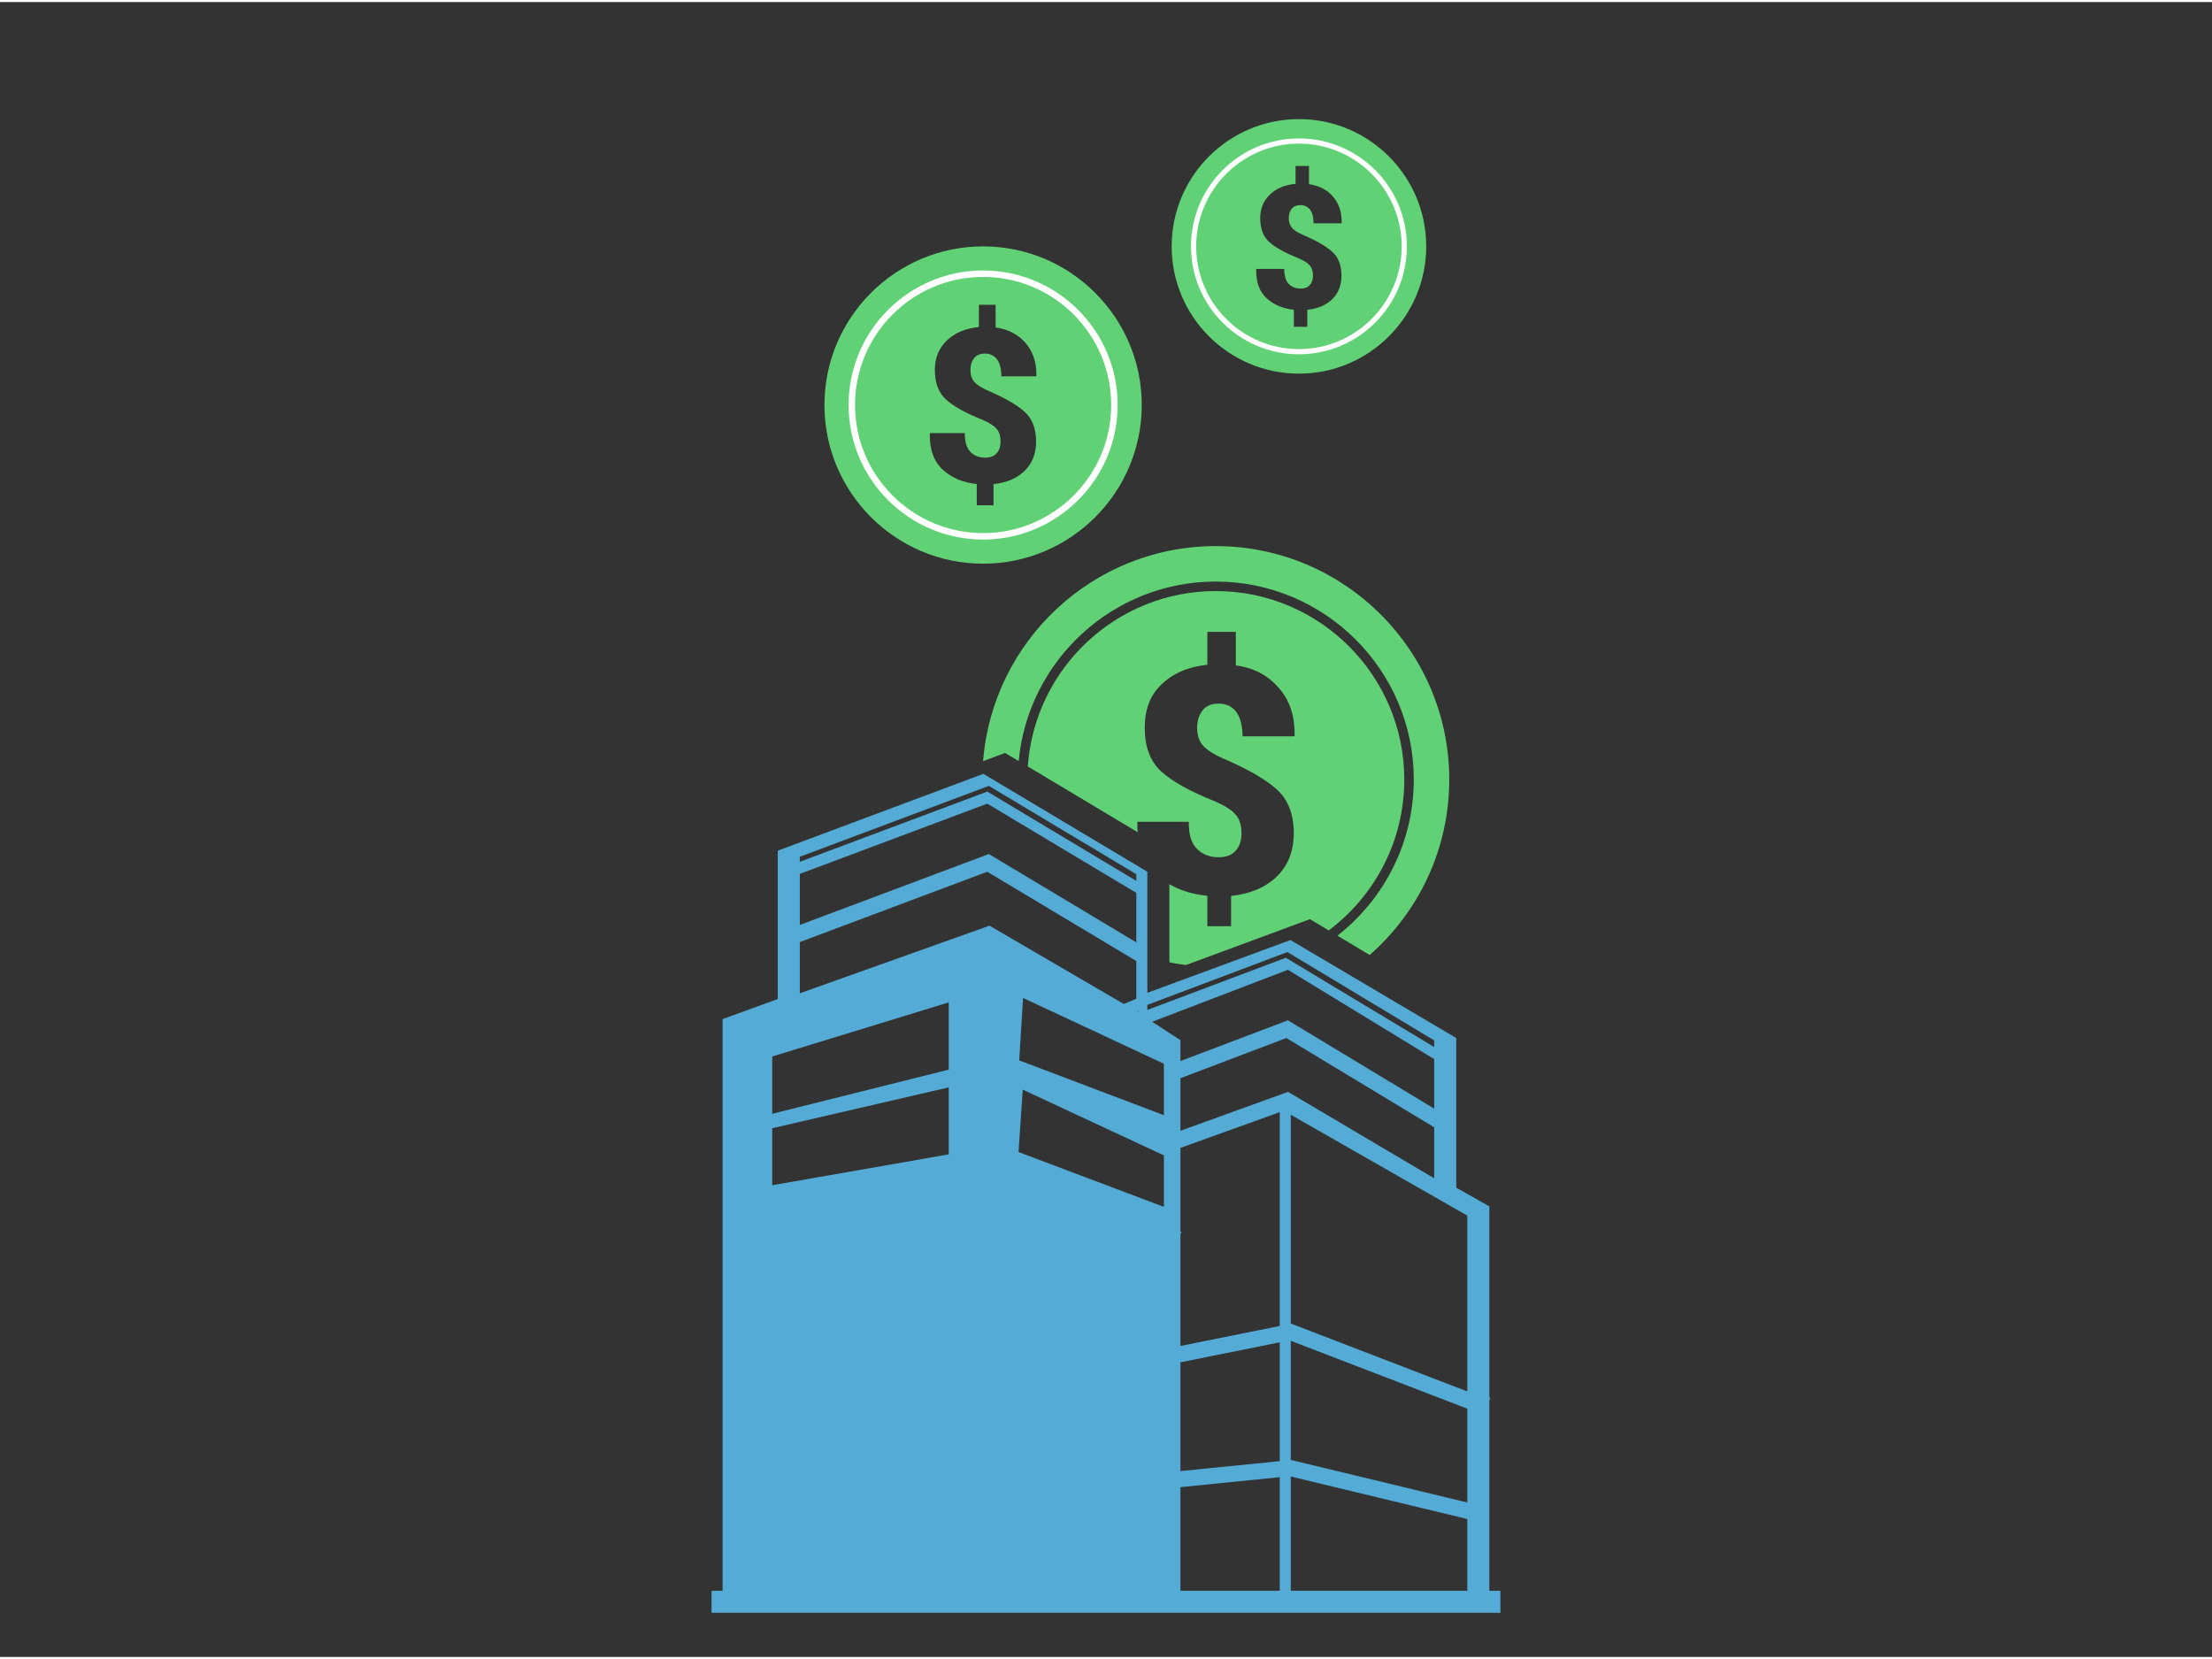 <?xml version="1.0" encoding="utf-8"?>
<!-- Generator: Adobe Illustrator 16.0.0, SVG Export Plug-In . SVG Version: 6.00 Build 0)  -->
<!DOCTYPE svg PUBLIC "-//W3C//DTD SVG 1.1//EN" "http://www.w3.org/Graphics/SVG/1.1/DTD/svg11.dtd">
<svg version="1.1" id="Layer_2" xmlns="http://www.w3.org/2000/svg" xmlns:xlink="http://www.w3.org/1999/xlink" x="0px" y="0px"
	 width="200px" height="150px" viewBox="0 0 400.99 300" enable-background="new 0 0 400.99 300" xml:space="preserve">
<rect x="0" y="0" width="400.99" height="300" fill="#333333" stroke="none"/>
<g>
	<g>
		<g>
			<path fill="#54ABD5" d="M269.99,288v-34.484l0.166-0.445l-0.166-0.065v-34.685l-6-3.396V203.16v-0.806v-11.554v-0.807v-2.19
				l-30.061-17.764l-25.939,9.565v-6.572v-0.823v-11.54v-0.829v-2.182l-29.723-17.75l-37.277,13.934v2.18v1.01v11.344v1.019v11.336
				l-10,3.643V288h-2v4h56.38h86.62v-4H269.99z M207.99,181.795l25.396-9.576l26.604,16.013v1.207l-26.895-16.186l-25.105,9.46
				V181.795z M208.867,184.854l24.606-9.421l26.517,16.187v8.979l-26.513-16.012l-19.487,7.388v-3.784L208.867,184.854z
				 M206.411,182.885v0.194l-0.201-0.118L206.411,182.885z M144.99,154.94l34.271-12.849l26.729,16.012v1.208l-27.015-16.187
				l-33.985,12.732V154.94z M144.99,158.052l33.985-12.739l27.015,16.178v8.973l-26.729-16.018l-34.271,12.854V158.052z
				 M171.99,208.889l-32,5.598v-10.332l32-7.408V208.889z M171.99,193.532l-32,8.006v-10.39l32-9.804V193.532z M144.99,179.692
				v-9.285l33.985-12.748l27.015,16.187v6.846l-2.277,0.933l-24.332-14.192L144.99,179.692z M190.382,248.569v-0.019l0.012,0.016
				L190.382,248.569z M210.99,201.791l-26.23-9.94l0.704-11.313l25.526,11.924V201.791z M210.99,218.409l-26.353-9.94l0.765-11.313
				l25.588,11.924V218.409z M231.99,288h-14.772h-3.228v-18.782l18-1.808V288z M231.99,264.501l-18,1.803v-19.717l18-3.624V264.501z
				 M231.99,239.998l-18,3.625v-20.25l0.162-0.437l-0.162-0.06v-15.159l18-6.477V239.998z M213.99,204.616v-9.531l19.196-7.283
				l26.804,16.187v9.242l-26.501-15.671L213.99,204.616z M265.99,288h-32v-20.712l32,7.707V288z M265.99,271.999l-32-7.717v-21.594
				l32,12.302V271.999z M265.99,251.864l-32-12.311v-37.847l32,18.286V251.864z"/>
		</g>
	</g>
	<g>
		<g id="XMLID_43_">
			<g>
				<path fill="#61D176" d="M262.719,140.951c0,12.66-5.585,24.038-14.425,31.801l-5.844-3.511
					c8.418-6.576,13.84-16.809,13.84-28.29c0-19.795-16.104-35.898-35.898-35.898c-18.65,0-34.022,14.322-35.727,32.542l-2.47-1.472
					l-3.984,1.489c1.712-21.784,19.967-38.988,42.181-38.988C243.732,98.623,262.719,117.609,262.719,140.951z"/>
				<path fill="#61D176" d="M254.568,140.951c0,11.171-5.388,21.104-13.701,27.343l-3.4-2.04l-22.48,8.314
					c-1.016-0.164-2.014-0.25-3.003-0.5v-4.828v-0.818v-8.512c1.937,1.145,4.303,1.859,6.885,2.108v5.517h4.304v-5.491
					c3.442-0.361,6.23-1.532,8.279-3.511c2.049-1.988,3.081-4.613,3.081-7.875c0-3.426-1.024-6.059-3.063-7.91
					c-2.049-1.842-5.242-3.692-9.588-5.551c-1.877-0.818-3.15-1.644-3.839-2.453c-0.68-0.8-1.024-1.85-1.024-3.141
					c0-1.274,0.318-2.333,0.956-3.159c0.637-0.835,1.626-1.265,2.951-1.265c1.309,0,2.358,0.456,3.15,1.463
					c0.783,0.999,1.179,2.746,1.179,4.467h9.305l0.129-0.043c0.06-3.537-0.826-6.369-2.798-8.649
					c-1.962-2.29-4.415-3.675-7.857-4.166v-6.076h-5.164v5.964c-3.442,0.344-6.205,1.532-8.34,3.589
					c-2.135,2.048-3.013,4.656-3.013,7.823c0,3.503,1.016,6.162,3.03,7.97c2.014,1.808,5.224,3.589,9.647,5.354
					c1.816,0.783,3.081,1.592,3.796,2.41c0.714,0.817,1.067,1.962,1.067,3.443c0,1.273-0.345,2.315-1.042,3.098
					c-0.688,0.792-1.712,1.205-3.063,1.205c-1.609,0-2.918-0.465-3.934-1.489c-1.007-1.016-1.515-2.358-1.515-4.94h-9.243
					l-0.086,0.095c-0.009,0.637,0.017,1.196,0.06,1.79l-19.915-11.912c1.222-17.738,16.034-31.801,34.073-31.801
					C239.24,106.774,254.568,122.111,254.568,140.951z"/>
			</g>
			<g>
			</g>
		</g>
	</g>
	<g>
		<g id="XMLID_42_">
			<g>
				<g>
					<path fill="#61D176" d="M178.214,49.245c13.13,0,23.808,10.686,23.808,23.807c0,13.127-10.678,23.801-23.808,23.801
						c-13.121,0-23.799-10.673-23.799-23.801C154.415,59.93,165.093,49.245,178.214,49.245z M187.874,67.753
						c0.042-2.403-0.608-4.385-1.945-5.935c-1.336-1.555-3.152-2.497-5.438-2.829v-4.106h-3.036v4.029
						c-2.421,0.235-4.356,1.042-5.81,2.44c-1.448,1.391-2.18,3.162-2.18,5.315c0,2.38,0.689,4.186,2.061,5.415
						c1.37,1.228,3.551,2.438,6.553,3.638c1.235,0.532,2.095,1.076,2.579,1.63c0.487,0.557,0.724,1.333,0.724,2.34
						c0,0.865-0.232,1.567-0.704,2.099c-0.469,0.539-1.166,0.802-2.08,0.802c-1.097,0-1.987-0.346-2.677-1.041
						c-0.682-0.69-1.025-1.83-1.025-3.409h-6.282l-0.058,0.117c-0.055,2.864,0.735,5.04,2.365,6.521
						c1.627,1.485,3.68,2.344,6.146,2.59v3.853h3.037v-3.835c2.354-0.245,4.232-1.041,5.623-2.387
						c1.395-1.35,2.096-3.133,2.096-5.35c0-2.328-0.693-4.116-2.084-5.375c-1.391-1.251-3.562-2.508-6.51-3.772
						c-1.278-0.555-2.146-1.11-2.611-1.661c-0.461-0.543-0.697-1.256-0.697-2.133c0-0.866,0.217-1.579,0.651-2.14
						c0.43-0.564,1.104-0.844,2.007-0.844c0.887,0,1.599,0.34,2.141,1.023c0.531,0.679,0.799,1.714,0.799,3.101h6.324
						L187.874,67.753z"/>
				</g>
				<g>
					<path fill="#61D176" d="M178.214,44.293c15.86,0,28.762,12.9,28.762,28.759c0,15.86-12.901,28.76-28.762,28.76
						c-15.859,0-28.76-12.9-28.76-28.76C149.454,57.193,162.354,44.293,178.214,44.293z M202.021,73.052
						c0-13.122-10.678-23.807-23.808-23.807c-13.121,0-23.799,10.686-23.799,23.807c0,13.127,10.678,23.801,23.799,23.801
						C191.344,96.853,202.021,86.179,202.021,73.052z"/>
				</g>
			</g>
			<g>
				<g>
					<path fill="#FFFFFF" d="M178.214,97.437c-13.447,0-24.384-10.938-24.384-24.385c0-13.449,10.937-24.391,24.384-24.391
						c13.451,0,24.393,10.942,24.393,24.391C202.606,86.499,191.665,97.437,178.214,97.437z M178.214,49.831
						c-12.8,0-23.215,10.417-23.215,23.221c0,12.802,10.415,23.216,23.215,23.216c12.809,0,23.223-10.414,23.223-23.216
						C201.437,60.248,191.022,49.831,178.214,49.831z"/>
				</g>
			</g>
		</g>
	</g>
	<g>
		<g id="XMLID_41_">
			<g>
				<g>
					<path fill="#61D176" d="M235.469,25.193c10.534,0,19.102,8.572,19.102,19.1c0,10.531-8.567,19.094-19.102,19.094
						c-10.526,0-19.094-8.563-19.094-19.094C216.375,33.765,224.942,25.193,235.469,25.193z M243.218,40.042
						c0.035-1.929-0.487-3.519-1.561-4.762c-1.068-1.247-2.529-2.003-4.364-2.271v-3.293h-2.433v3.232
						c-1.943,0.188-3.497,0.834-4.659,1.956c-1.161,1.118-1.751,2.539-1.751,4.265c0,1.908,0.555,3.359,1.65,4.345
						c1.1,0.983,2.851,1.956,5.26,2.917c0.991,0.427,1.681,0.864,2.072,1.31c0.387,0.444,0.58,1.069,0.58,1.876
						c0,0.693-0.189,1.256-0.568,1.684c-0.376,0.432-0.934,0.643-1.67,0.643c-0.875,0-1.588-0.277-2.146-0.835
						c-0.546-0.555-0.825-1.468-0.825-2.735h-5.039l-0.046,0.094c-0.042,2.299,0.593,4.044,1.897,5.23
						c1.306,1.192,2.955,1.882,4.935,2.079v3.092h2.433v-3.077c1.894-0.198,3.396-0.837,4.516-1.915
						c1.115-1.084,1.677-2.516,1.677-4.292c0-1.868-0.554-3.303-1.669-4.312c-1.115-1.003-2.854-2.012-5.225-3.026
						c-1.023-0.446-1.72-0.891-2.092-1.333c-0.371-0.436-0.562-1.008-0.562-1.712c0-0.693,0.175-1.267,0.522-1.716
						c0.346-0.452,0.883-0.677,1.607-0.677c0.713,0,1.286,0.272,1.72,0.822c0.427,0.543,0.644,1.373,0.644,2.487h5.069
						L243.218,40.042z"/>
				</g>
				<g>
					<path fill="#61D176" d="M235.469,21.221c12.727,0,23.075,10.35,23.075,23.072s-10.349,23.071-23.075,23.071
						c-12.723,0-23.071-10.349-23.071-23.071S222.746,21.221,235.469,21.221z M254.57,44.293c0-10.528-8.567-19.1-19.102-19.1
						c-10.526,0-19.094,8.572-19.094,19.1c0,10.531,8.567,19.094,19.094,19.094C246.003,63.387,254.57,54.824,254.57,44.293z"/>
				</g>
			</g>
			<g>
				<g>
					<path fill="#FFFFFF" d="M235.469,63.855c-10.786,0-19.562-8.775-19.562-19.562c0-10.79,8.776-19.568,19.562-19.568
						c10.79,0,19.569,8.778,19.569,19.568C255.038,55.08,246.259,63.855,235.469,63.855z M235.469,25.663
						c-10.268,0-18.626,8.358-18.626,18.63c0,10.27,8.358,18.625,18.626,18.625c10.274,0,18.629-8.355,18.629-18.625
						C254.098,34.021,245.743,25.663,235.469,25.663z"/>
				</g>
			</g>
		</g>
	</g>
</g>
</svg>
